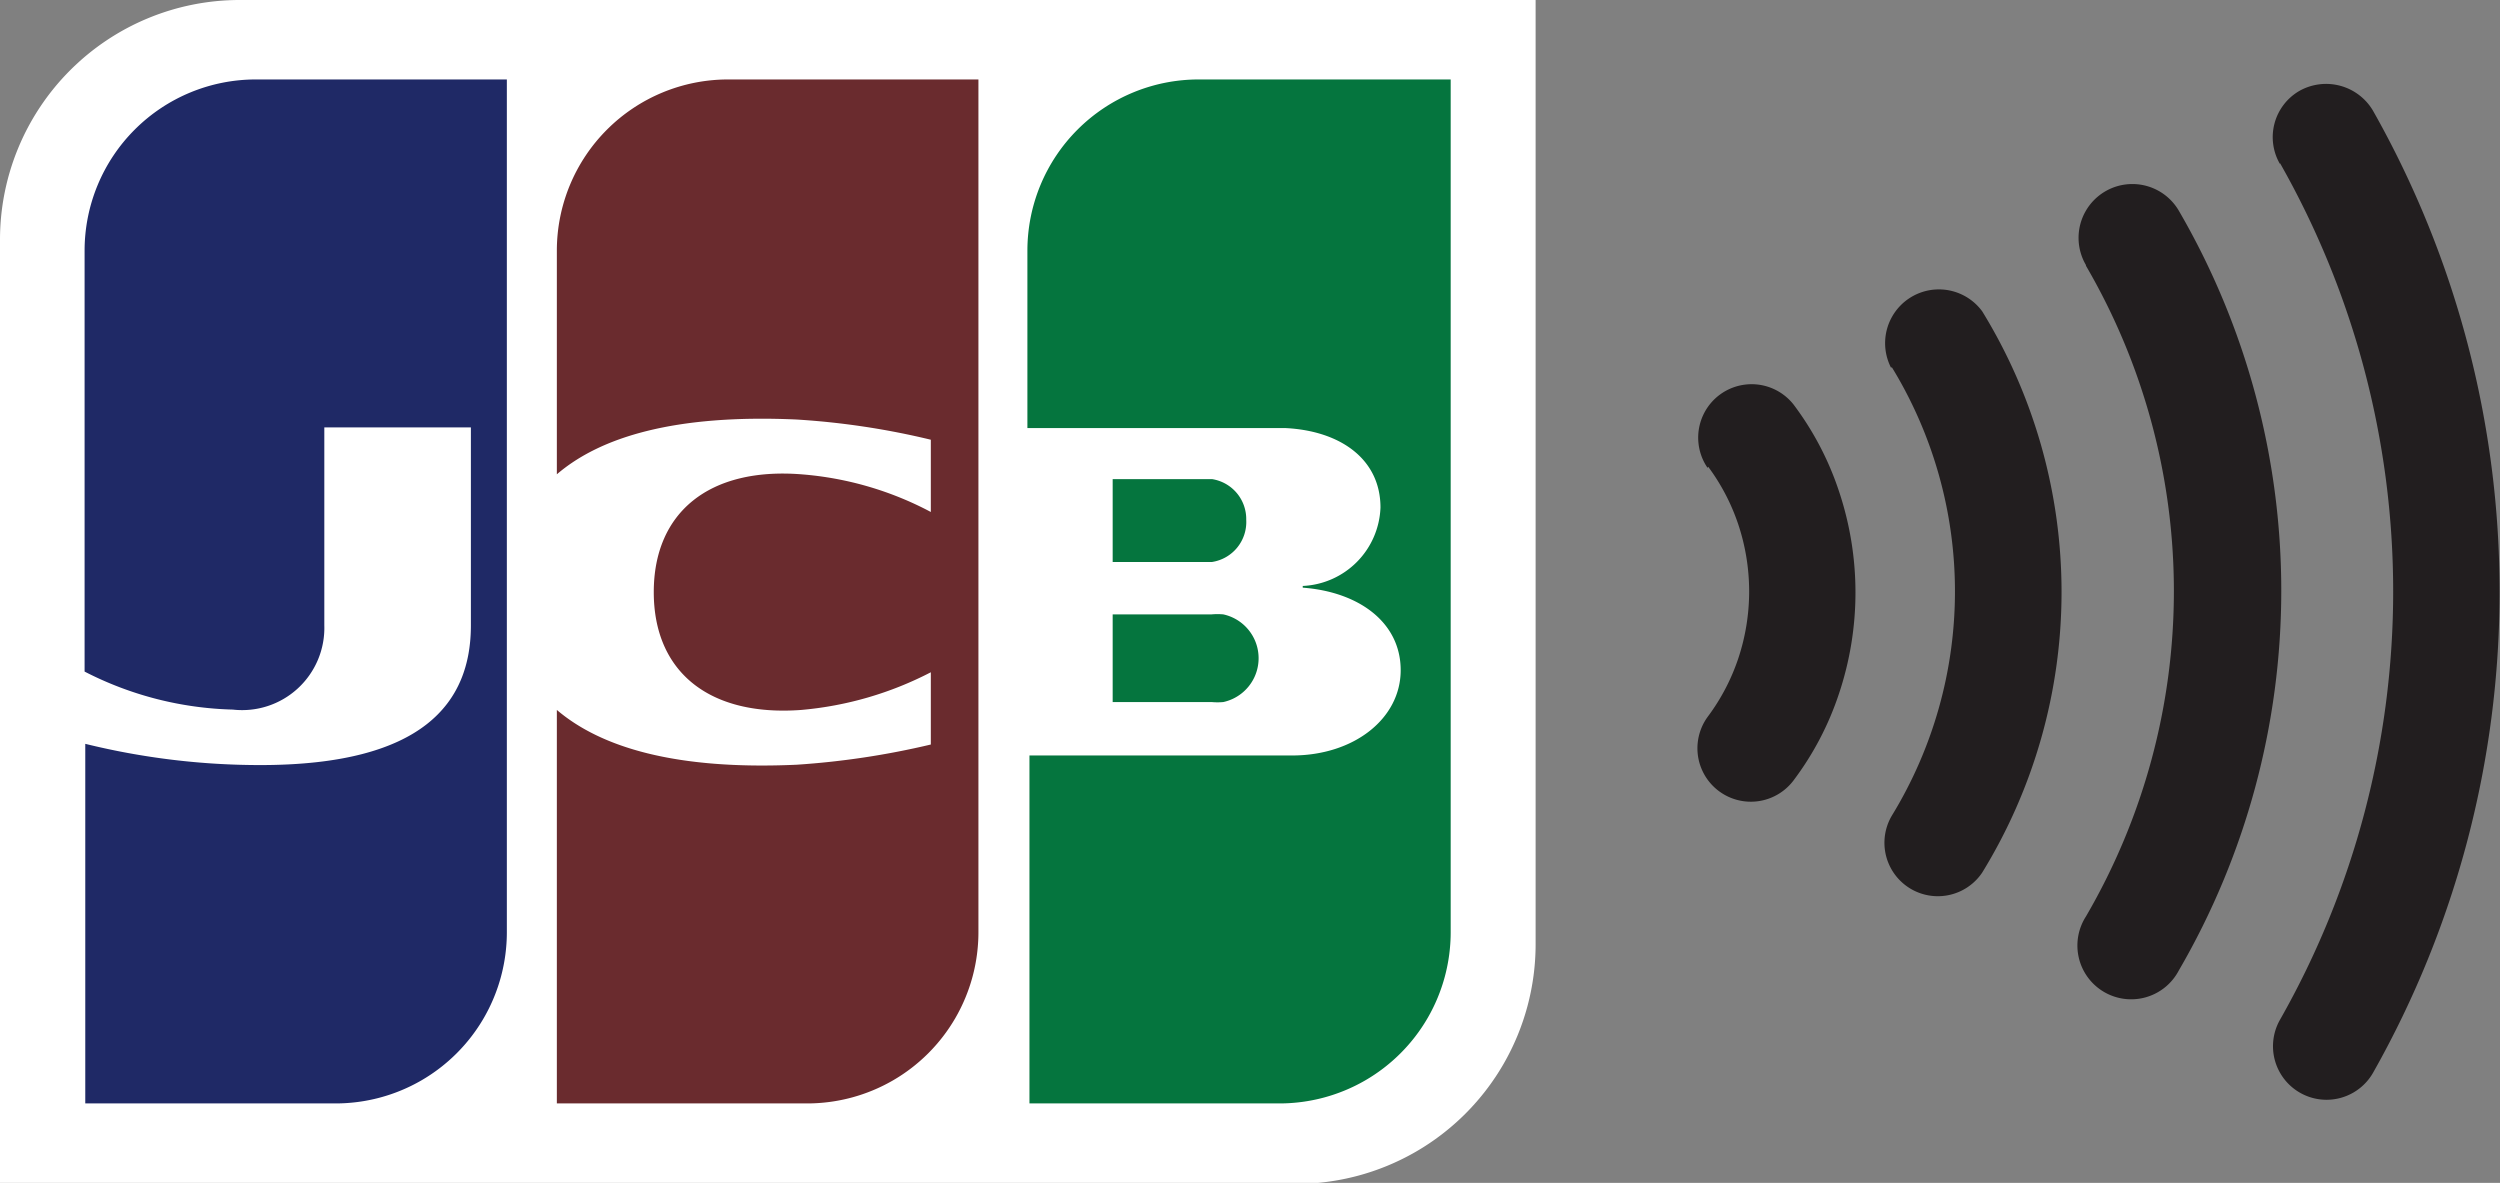 <svg xmlns="http://www.w3.org/2000/svg" xmlns:xlink="http://www.w3.org/1999/xlink" width="73" height="34.54" viewBox="0 0 73 34.54"><rect x="0" y="0" width="73" height="34.54" fill="#808080" stroke="none"/><defs><style>.cls-1{fill:none;}.cls-2{clip-path:url(#clip-path);}.cls-3{fill:#fff;}.cls-4{fill:url(#名称未設定グラデーション_11);}.cls-5{fill:url(#名称未設定グラデーション_11-2);}.cls-6{fill:url(#名称未設定グラデーション_11-3);}.cls-7{fill:url(#名称未設定グラデーション_10);}.cls-8{fill:url(#名称未設定グラデーション_9);}.cls-9{fill:#221e1f;}</style><clipPath id="clip-path" transform="translate(0 0)"><rect class="cls-1" width="73" height="34.54"/></clipPath><linearGradient id="名称未設定グラデーション_11" x1="10249.12" y1="17629.6" x2="10281.94" y2="17629.6" gradientTransform="matrix(0.38, 0, 0, -0.38, -3817.49, 6637.34)" gradientUnits="userSpaceOnUse"><stop offset="0" stop-color="#05753e"/><stop offset="0.24" stop-color="#1c803b"/><stop offset="0.75" stop-color="#4a9c36"/><stop offset="1" stop-color="#59a734"/></linearGradient><linearGradient id="名称未設定グラデーション_11-2" x1="10249.12" y1="17634.71" x2="10281.94" y2="17634.71" xlink:href="#名称未設定グラデーション_11"/><linearGradient id="名称未設定グラデーション_11-3" x1="10249.12" y1="17640.28" x2="10281.93" y2="17640.28" xlink:href="#名称未設定グラデーション_11"/><linearGradient id="名称未設定グラデーション_10" x1="10175.65" y1="17634.71" x2="10208.97" y2="17634.71" gradientTransform="matrix(0.38, 0, 0, -0.38, -3817.49, 6637.34)" gradientUnits="userSpaceOnUse"><stop offset="0" stop-color="#1f2966"/><stop offset="0.11" stop-color="#183072"/><stop offset="0.71" stop-color="#035a9a"/><stop offset="1" stop-color="#0869ab"/></linearGradient><linearGradient id="名称未設定グラデーション_9" x1="10212.21" y1="17634.71" x2="10244.57" y2="17634.71" gradientTransform="matrix(0.38, 0, 0, -0.38, -3817.49, 6637.34)" gradientUnits="userSpaceOnUse"><stop offset="0" stop-color="#6a2b2e"/><stop offset="0.4" stop-color="#971e32"/><stop offset="0.8" stop-color="#c21436"/><stop offset="1" stop-color="#d21237"/></linearGradient></defs><g id="レイヤー_2" data-name="レイヤー 2"><g id="クレカ"><g class="cls-2"><path class="cls-3" d="M44.84,27.57a7,7,0,0,1-7,7H0V7A7,7,0,0,1,7,0H44.84Z" transform="translate(0 0)"/><path class="cls-4" d="M32.49,20.5h2.89a1.87,1.87,0,0,0,.34,0,1.31,1.31,0,0,0,0-2.56,1.87,1.87,0,0,0-.34,0H32.49Z" transform="translate(0 0)"/><path class="cls-5" d="M35,2.32a5,5,0,0,0-5,5v5.18h7.05l.49,0c1.59.08,2.77.9,2.77,2.32a2.38,2.38,0,0,1-2.27,2.29v.05c1.62.12,2.86,1,2.86,2.41s-1.36,2.49-3.17,2.49H30.06V32.22h7.3a5,5,0,0,0,5-5V2.32Z" transform="translate(0 0)"/><path class="cls-6" d="M36.39,15.18a1.18,1.18,0,0,0-1-1.19l-.29,0H32.49v2.42H35.1l.29,0A1.18,1.18,0,0,0,36.39,15.18Z" transform="translate(0 0)"/><path class="cls-7" d="M7.47,2.32a5,5,0,0,0-5,5V19.61A10,10,0,0,0,6.8,20.72a2.4,2.4,0,0,0,2.67-2.46V12.48h4.28v5.78c0,2.26-1.39,4.08-6.15,4.08a21.34,21.34,0,0,1-5.11-.62v10.5H9.8a5,5,0,0,0,5-5V2.32Z" transform="translate(0 0)"/><path class="cls-8" d="M21.26,2.32a5,5,0,0,0-5,5v6.53c1.27-1.09,3.45-1.76,7-1.6a22.48,22.48,0,0,1,3.92.59v2.11a9.65,9.65,0,0,0-3.78-1.1c-2.69-.21-4.31,1.11-4.31,3.44s1.62,3.64,4.31,3.44a10.12,10.12,0,0,0,3.78-1.1v2.11a23.61,23.61,0,0,1-3.92.59c-3.54.16-5.72-.51-7-1.6V32.22h7.31a5,5,0,0,0,5-5V2.32Z" transform="translate(0 0)"/><path class="cls-9" d="M49.88,13.63a6.05,6.05,0,0,1,.88,1.69,6.19,6.19,0,0,1,0,3.9,6.05,6.05,0,0,1-.88,1.69,1.56,1.56,0,1,0,2.49,1.88l0,0a8.81,8.81,0,0,0,1.33-2.54,9.31,9.31,0,0,0,0-5.9,8.81,8.81,0,0,0-1.33-2.54,1.56,1.56,0,0,0-2.51,1.85" transform="translate(0 0)"/><path class="cls-9" d="M55.24,10.72a12.55,12.55,0,0,1,0,13.1,1.56,1.56,0,0,0,2.64,1.66l0,0a15.65,15.65,0,0,0,0-16.39,1.57,1.57,0,0,0-2.66,1.65h0" transform="translate(0 0)"/><path class="cls-9" d="M60.91,7.76a18.86,18.86,0,0,1,0,19,1.57,1.57,0,1,0,2.71,1.58h0a22.06,22.06,0,0,0,0-22.19,1.57,1.57,0,1,0-2.71,1.59" transform="translate(0 0)"/><path class="cls-9" d="M66.58,4.77a25.32,25.32,0,0,1,0,25,1.56,1.56,0,0,0,2.71,1.56h0a28.54,28.54,0,0,0,0-28.1,1.59,1.59,0,0,0-2.14-.58,1.56,1.56,0,0,0-.58,2.13" transform="translate(0 0)"/></g></g></g></svg>